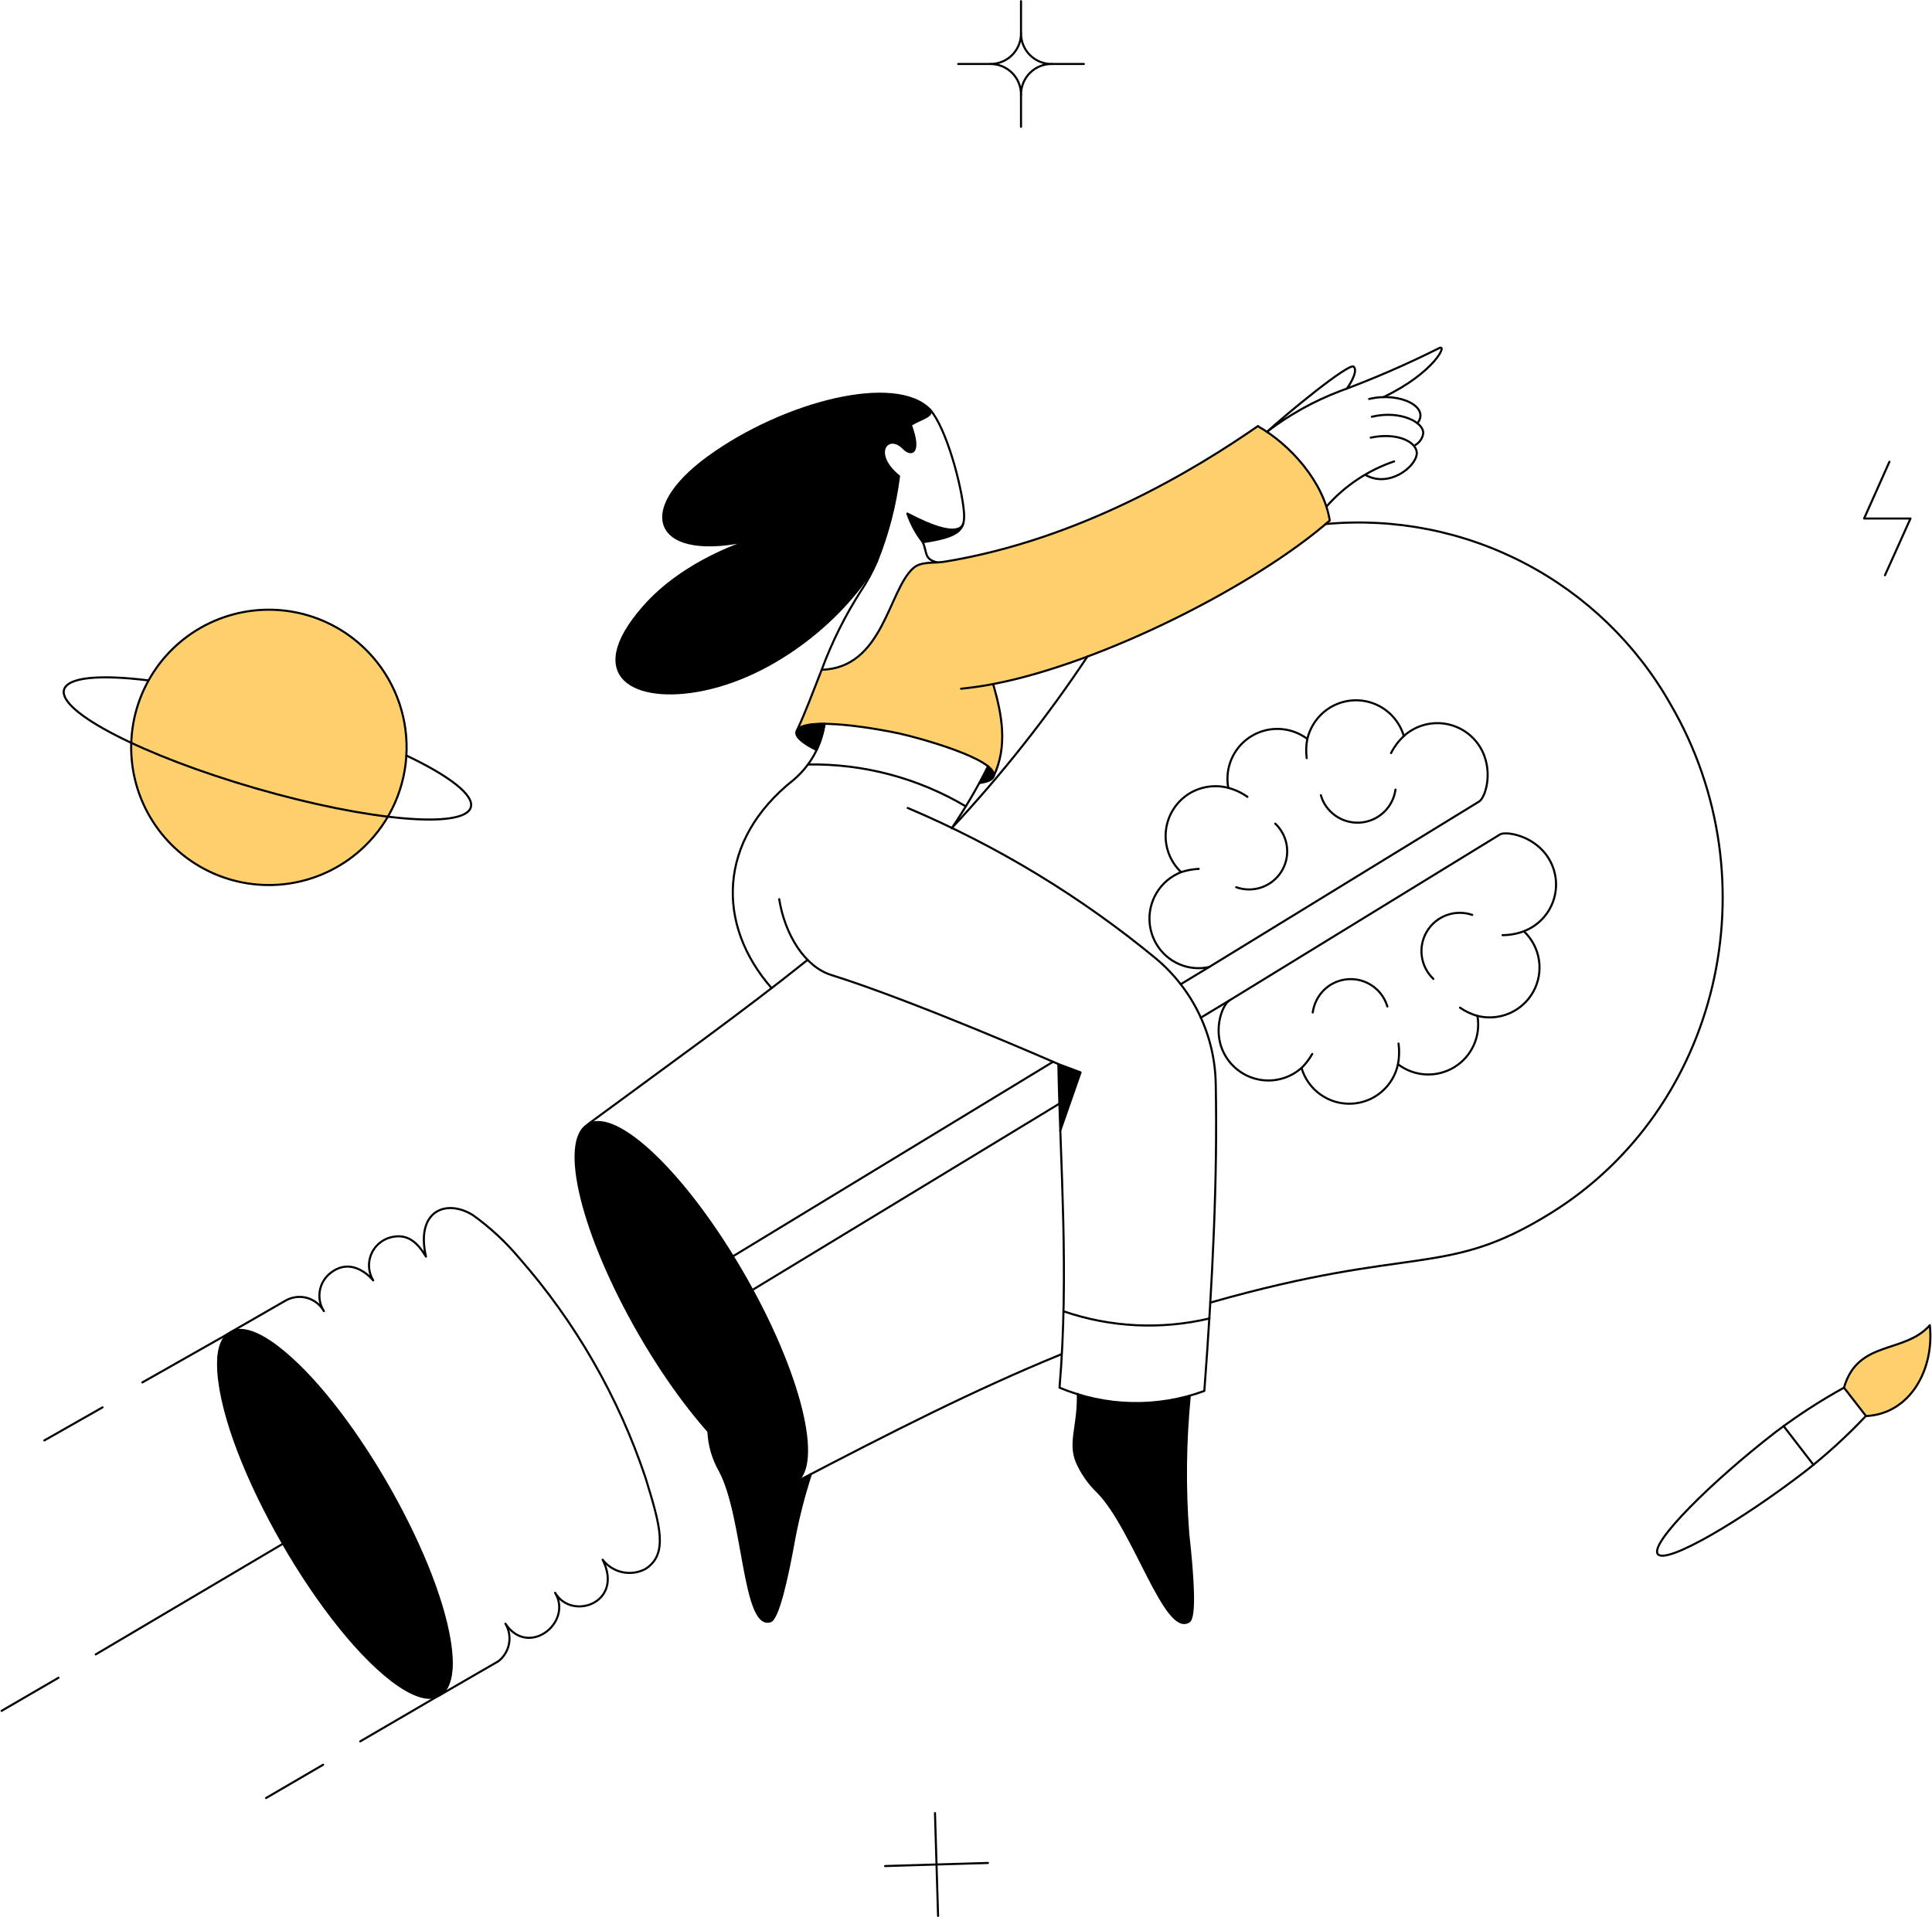 <?xml version="1.0" encoding="UTF-8"?> <svg xmlns="http://www.w3.org/2000/svg" width="1852" height="1838" viewBox="0 0 1852 1838" fill="none"> <path d="M1274.68 499.064C1269.5 465.336 1240.96 430.499 1214.27 413.635C1211.49 411.786 1208.72 410.112 1205.93 408.448C1145.52 450.292 1035.07 517.972 905.341 538.543C895.337 540.207 883.105 537.794 875.505 544.654C851.606 565.966 846.789 640.467 787.672 642.131C779.508 662.897 772.103 682.904 764.133 699.953C773.796 686.417 844.414 699.252 862.349 703.291C879.943 707.183 955.835 727.862 952.605 744.064C965.946 715.328 960.759 686.242 952.05 655.842C1057.87 635.465 1204.46 560.594 1274.68 499.064Z" fill="#FED06D"></path> <path d="M349.208 811.705C330.387 829.796 306.624 841.9 280.924 846.485C255.224 851.07 228.741 847.932 204.824 837.466C180.908 827 160.632 809.677 146.561 787.688C132.49 765.699 125.256 740.031 125.773 713.93C126.29 687.829 134.536 662.467 149.467 641.053C164.398 619.638 185.344 603.132 209.656 593.622C233.968 584.111 260.555 582.024 286.053 587.624C311.551 593.224 334.816 606.26 352.906 625.082C364.929 637.573 374.37 652.311 380.692 668.454C387.013 684.596 390.09 701.827 389.747 719.16C389.403 736.493 385.646 753.588 378.69 769.468C371.734 785.348 361.716 799.7 349.208 811.705Z" fill="#FED06D"></path> <path d="M1767.63 1330.41C1780.97 1284.27 1825.46 1298.35 1849.92 1270.55C1854.37 1312.99 1831.01 1355.62 1788.76 1357.65L1767.63 1330.41Z" fill="#FED06D"></path> <path d="M761.905 1421.77C745.041 1431.6 713.541 1411.21 679.073 1372.28C679.676 1385.72 683.486 1398.81 690.186 1410.47C713.541 1454.2 712.432 1562.06 738.375 1554.49C745.605 1552.26 754.129 1515.56 761.729 1473.51C765.664 1453.19 770.864 1433.13 777.299 1413.46C774.078 1415.1 765.135 1419.62 761.905 1421.77Z" fill="black"></path> <path d="M869.764 492.398C873.167 502.292 878.178 511.557 884.594 519.821C900.894 517.417 919.013 512.474 922.39 505C922.974 503.735 923.48 502.441 923.879 501.108C919.617 514.634 894.968 505.555 869.764 492.398Z" fill="black"></path> <path d="M891.63 392.878C858.826 358.411 751.901 385.463 679.443 437.914C606.616 490.54 627.557 539.837 721.88 517.232C716.324 518.896 655.904 537.054 616.434 582.43C558.427 649.147 608.834 674.72 673.848 661.379C751.492 645.439 818.209 581.691 840.814 537.58C851.197 511.59 858.24 484.389 861.775 456.627C834.722 434.576 851.217 414.559 866.037 429.759C874.007 437.914 882.901 434.021 873.082 407.378C882.979 401.237 894.86 399.272 891.63 392.878Z" fill="black"></path> <path d="M1139.03 1470.33C1135.61 1426.32 1136.1 1382.1 1140.51 1338.19C1105.35 1348.11 1068.05 1347.54 1033.22 1336.52C1033.96 1367.29 1024.32 1382.85 1032.29 1401.94C1037.08 1412.65 1043.87 1422.33 1052.3 1430.48C1087.15 1465.69 1116.98 1569.47 1139.77 1554.65C1146.08 1550.55 1143.67 1512.95 1139.03 1470.33Z" fill="black"></path> <path d="M790.446 694.026C788.782 702.629 786.164 711.017 782.661 719.045C752.456 704.03 759.501 694.211 790.446 694.026Z" fill="black"></path> <path d="M952.79 743.84C952.041 747.363 947.039 749.591 938.699 750.652C941.852 744.91 944.635 739.714 947.039 734.527C951.301 738.128 953.335 741.281 952.79 743.84Z" fill="black"></path> <path d="M1035.81 1028.15L1016.34 1083.93C1015.6 1062.25 1014.86 1040.94 1014.48 1020L1035.81 1028.15Z" fill="black"></path> <path d="M370.267 1421.95C320.502 1336.77 254.467 1264.21 223.269 1276.23C181.045 1292.5 238.332 1422.97 271.185 1479.96C326.409 1575.59 393.125 1640.44 420.956 1625.48C461.408 1602.94 395.324 1464.84 370.267 1421.95Z" fill="black"></path> <path d="M712.432 1221.26C657.578 1126.37 591.046 1062.25 563.614 1078.21C536.007 1094.14 558.242 1183.84 612.912 1278.72C667.581 1373.6 734.297 1437.54 761.72 1421.77C789.337 1405.84 767.101 1316.14 712.432 1221.26Z" fill="black"></path> <path d="M777.289 1413.43C770.871 1433.11 765.672 1453.16 761.719 1473.48C754.207 1515.56 745.614 1552.3 738.365 1554.46C712.47 1562.24 713.443 1454.23 690.176 1410.44C683.461 1398.79 679.65 1385.69 679.063 1372.25" stroke="black" stroke-width="2" stroke-linecap="round" stroke-linejoin="round"></path> <path d="M1418.68 716.077C1414.98 710.093 1410.01 704.994 1404.13 701.143C1398.24 697.291 1391.58 694.781 1384.62 693.791C1377.65 692.8 1370.56 693.353 1363.83 695.41C1357.1 697.467 1350.91 700.978 1345.69 705.694C1343.62 698.656 1339.96 692.19 1334.99 686.795C1330.02 681.4 1323.87 677.222 1317.02 674.584C1307.16 670.78 1296.32 670.356 1286.19 673.38C1276.07 676.404 1267.23 682.704 1261.07 691.292C1257.35 696.443 1254.68 702.28 1253.22 708.467C1247.47 704.134 1240.81 701.155 1233.75 699.754C1226.68 698.352 1219.39 698.564 1212.42 700.373C1205.45 702.182 1198.98 705.543 1193.49 710.203C1188 714.863 1183.63 720.703 1180.71 727.287C1176.81 736.097 1175.67 745.879 1177.42 755.352C1171.17 753.714 1164.65 753.347 1158.25 754.271C1151.85 755.195 1145.71 757.393 1140.17 760.733C1133.93 764.567 1128.64 769.785 1124.73 775.983C1120.82 782.182 1118.39 789.196 1117.62 796.484C1116.85 803.772 1117.76 811.14 1120.29 818.019C1122.82 824.898 1126.9 831.104 1132.2 836.159C1122.4 840.014 1114.15 846.993 1108.72 856.015C1103.29 865.036 1100.98 875.596 1102.16 886.06C1102.93 892.998 1105.22 899.683 1108.85 905.649C1113.92 914.032 1121.49 920.615 1130.5 924.471C1139.51 928.327 1149.5 929.262 1159.07 927.145L1417.77 768.528C1424.28 764.606 1432.19 737.904 1418.68 716.077Z" stroke="black" stroke-width="2" stroke-linecap="round" stroke-linejoin="round"></path> <path d="M1222.43 789.645C1226.99 793.948 1230.36 799.352 1232.23 805.337C1234.1 811.322 1234.4 817.687 1233.1 823.82C1231.79 829.953 1228.94 835.648 1224.8 840.359C1220.66 845.069 1215.38 848.636 1209.47 850.717C1201.54 853.498 1192.9 853.463 1184.99 850.62" stroke="black" stroke-width="2" stroke-linecap="round" stroke-linejoin="round"></path> <path d="M1337.69 757.035C1336.66 764.528 1333.34 771.52 1328.19 777.055C1323.03 782.59 1316.29 786.398 1308.89 787.959C1301.49 789.52 1293.79 788.757 1286.84 785.776C1279.88 782.794 1274.02 777.739 1270.05 771.301C1268.37 768.519 1267.06 765.529 1266.16 762.407" stroke="black" stroke-width="2" stroke-linecap="round" stroke-linejoin="round"></path> <path d="M1345.66 705.694C1340.68 710.394 1336.54 715.914 1333.43 722.013" stroke="black" stroke-width="2" stroke-linecap="round" stroke-linejoin="round"></path> <path d="M1149.08 833.035C1143.33 833.324 1137.64 834.378 1132.17 836.169" stroke="black" stroke-width="2" stroke-linecap="round" stroke-linejoin="round"></path> <path d="M1253.19 708.477C1251.98 714.516 1251.78 720.715 1252.6 726.82" stroke="black" stroke-width="2" stroke-linecap="round" stroke-linejoin="round"></path> <path d="M1195.76 763.954C1190.2 760.019 1183.98 757.109 1177.39 755.362" stroke="black" stroke-width="2" stroke-linecap="round" stroke-linejoin="round"></path> <path d="M1484.65 823.188C1470.9 800.543 1442.53 796.505 1437.58 800.212L1178.69 959.034C1171.28 963.481 1161.11 990.387 1175.17 1013.14C1178.84 1019.08 1183.75 1024.15 1189.58 1028C1195.4 1031.85 1202 1034.37 1208.9 1035.4C1215.81 1036.43 1222.86 1035.92 1229.55 1033.92C1236.24 1031.93 1242.42 1028.49 1247.63 1023.84C1250.6 1034.05 1256.9 1042.97 1265.53 1049.19C1274.15 1055.41 1284.61 1058.57 1295.23 1058.16C1305.85 1057.76 1316.04 1053.81 1324.16 1046.96C1332.29 1040.1 1337.89 1030.73 1340.08 1020.32C1347.73 1026.18 1356.97 1029.59 1366.6 1030.1C1376.22 1030.62 1385.77 1028.21 1394.01 1023.2C1402.24 1018.2 1408.77 1010.82 1412.73 1002.04C1416.7 993.254 1417.93 983.479 1416.24 973.99C1426.51 976.583 1437.35 975.696 1447.06 971.468C1456.77 967.24 1464.8 959.91 1469.9 950.626C1474.99 941.335 1476.85 930.617 1475.19 920.155C1473.52 909.692 1468.43 900.079 1460.71 892.823C1467.28 890.328 1473.23 886.419 1478.12 881.372C1483.01 876.326 1486.73 870.265 1489.02 863.62C1491.3 856.973 1492.09 849.905 1491.34 842.917C1490.58 835.93 1488.3 829.194 1484.65 823.188Z" stroke="black" stroke-width="2" stroke-linecap="round" stroke-linejoin="round"></path> <path d="M1329.91 964.96C1328.48 960.138 1326.08 955.662 1322.85 951.809C1319.62 947.956 1315.63 944.809 1311.13 942.564C1306.63 940.32 1301.72 939.025 1296.7 938.761C1291.68 938.498 1286.65 939.27 1281.94 941.031C1275.65 943.391 1270.12 947.437 1265.98 952.728C1261.92 957.954 1259.3 964.15 1258.38 970.701" stroke="black" stroke-width="2" stroke-linecap="round" stroke-linejoin="round"></path> <path d="M1411.27 877.156C1403.34 874.429 1394.72 874.496 1386.84 877.345C1378.95 880.195 1372.28 885.656 1367.93 892.822C1363.58 899.987 1361.81 908.425 1362.92 916.735C1364.03 925.044 1367.94 932.725 1374.02 938.501" stroke="black" stroke-width="2" stroke-linecap="round" stroke-linejoin="round"></path> <path d="M1460.74 892.872C1454.22 895.284 1447.32 896.539 1440.36 896.579" stroke="black" stroke-width="2" stroke-linecap="round" stroke-linejoin="round"></path> <path d="M1257.89 1010.47C1255.12 1015.42 1251.66 1019.94 1247.63 1023.93" stroke="black" stroke-width="2" stroke-linecap="round" stroke-linejoin="round"></path> <path d="M1416.27 974.039C1410.31 972.327 1404.66 969.651 1399.56 966.118" stroke="black" stroke-width="2" stroke-linecap="round" stroke-linejoin="round"></path> <path d="M1340.63 1000.52C1341.51 1007.12 1341.34 1013.82 1340.11 1020.37" stroke="black" stroke-width="2" stroke-linecap="round" stroke-linejoin="round"></path> <path d="M1178.69 959.034L1151.08 975.703" stroke="black" stroke-width="2" stroke-linecap="round" stroke-linejoin="round"></path> <path d="M1159.05 927.154L1131.8 943.648" stroke="black" stroke-width="2" stroke-linecap="round" stroke-linejoin="round"></path> <path d="M1015.43 1058.17L721.141 1236.82" stroke="black" stroke-width="2" stroke-linecap="round" stroke-linejoin="round"></path> <path d="M1009.49 1017.96L702.418 1204.58" stroke="black" stroke-width="2" stroke-linecap="round" stroke-linejoin="round"></path> <path d="M1270.79 502.402C1336.7 496.303 1402.97 509.377 1461.62 540.052C1520.27 570.726 1568.82 617.693 1601.41 675.304C1699.85 844.479 1648.28 1062.97 1486.32 1163.25C1385.01 1225.98 1356.89 1192.81 1160.16 1248.88" stroke="black" stroke-width="2" stroke-linecap="round" stroke-linejoin="round"></path> <path d="M763.841 1420.33C853.834 1373.39 934.262 1332.37 1017.09 1298.53" stroke="black" stroke-width="2" stroke-linecap="round" stroke-linejoin="round"></path> <path d="M774.136 920.294C711.692 970.331 643.302 1019.07 563.429 1078.01" stroke="black" stroke-width="2" stroke-linecap="round" stroke-linejoin="round"></path> <path d="M1042.48 629.344C1003.64 687.73 960.068 742.838 912.201 794.091" stroke="black" stroke-width="2" stroke-linecap="round" stroke-linejoin="round"></path> <path d="M1205.75 408.633C1237.06 426.236 1268.94 462.378 1274.68 499.064C1204.45 560.594 1057.87 635.465 952.05 655.842C960.759 686.241 965.946 715.337 952.605 744.064C955.835 727.881 881.052 707.465 862.349 703.29C844.093 699.213 773.718 686.543 764.133 699.953C772.103 682.904 779.518 662.887 787.672 642.13C846.789 640.466 851.508 565.858 875.505 544.654C883.066 537.978 894.967 540.217 905.341 538.543C1034.99 517.456 1145.52 450.33 1205.93 408.448L1205.75 408.633Z" stroke="black" stroke-width="2" stroke-linecap="round" stroke-linejoin="round"></path> <path d="M774.74 732.941C827.794 732.098 880.045 745.975 925.689 773.033" stroke="black" stroke-width="2" stroke-linecap="round" stroke-linejoin="round"></path> <path d="M923.022 503.083C916.979 513.651 893.625 504.854 869.764 492.378C873.164 502.273 878.175 511.538 884.594 519.801" stroke="black" stroke-width="2" stroke-linecap="round" stroke-linejoin="round"></path> <path d="M898.471 539.234C885.557 536.061 889.012 529.775 884.594 519.82C919.431 514.672 925.465 508.26 924.034 490.802C921.942 465.443 907.053 410.19 891.63 392.878" stroke="black" stroke-width="2" stroke-linecap="round" stroke-linejoin="round"></path> <path d="M952.05 655.842C941.297 657.885 930.924 659.364 921.28 660.299" stroke="black" stroke-width="2" stroke-linecap="round" stroke-linejoin="round"></path> <path d="M873.102 407.339C882.92 434.021 874.075 437.914 866.056 429.72C851.226 414.53 834.742 434.586 861.794 456.588C858.268 484.359 851.231 511.571 840.853 537.57C818.247 581.681 751.531 645.43 673.887 661.369C608.834 674.71 558.427 649.137 616.473 582.421C655.942 537.015 716.363 518.857 721.919 517.222C627.596 539.828 606.674 490.559 679.482 437.904C751.959 385.483 858.865 358.401 891.669 392.869C894.802 399.213 882.628 401.451 873.102 407.339Z" stroke="black" stroke-width="2" stroke-linecap="round" stroke-linejoin="round"></path> <path d="M787.672 642.131C797.46 615.649 810.073 590.299 825.293 566.52C831.31 557.518 836.458 547.964 840.668 537.988" stroke="black" stroke-width="2" stroke-linecap="round" stroke-linejoin="round"></path> <path d="M912.483 793.799C925.334 774.875 936.91 755.116 947.136 734.654" stroke="black" stroke-width="2" stroke-linecap="round" stroke-linejoin="round"></path> <path d="M1315.09 399.554C1343.06 392.878 1366.1 405.49 1364.19 416.233C1363.76 418.388 1362.88 420.427 1361.6 422.215C1360.33 424.004 1358.68 425.5 1356.79 426.606" stroke="black" stroke-width="2" stroke-linecap="round" stroke-linejoin="round"></path> <path d="M1312.49 382.505C1341.96 375.46 1371.24 390.29 1358.64 405.86" stroke="black" stroke-width="2" stroke-linecap="round" stroke-linejoin="round"></path> <path d="M1271.53 485.723C1288.97 465.819 1311.34 450.863 1336.4 442.361" stroke="black" stroke-width="2" stroke-linecap="round" stroke-linejoin="round"></path> <path d="M1313.97 419.561C1341.22 414.004 1359.16 424.748 1358.08 435.316C1356.75 448.287 1330.83 467.934 1308.97 455.332" stroke="black" stroke-width="2" stroke-linecap="round" stroke-linejoin="round"></path> <path d="M1290.99 372.676C1291.36 372.307 1302.67 356.562 1297.67 351.55C1293.41 347.288 1231.88 397.88 1214.64 414.004" stroke="black" stroke-width="2" stroke-linecap="round" stroke-linejoin="round"></path> <path d="M1326.39 380.646C1375.31 357.116 1388.45 328.731 1379.21 333.937C1348.36 349.38 1316.68 363.115 1284.32 375.08C1259.27 384.609 1235.74 397.72 1214.46 414.004" stroke="black" stroke-width="2" stroke-linecap="round" stroke-linejoin="round"></path> <path d="M1140.51 1338.19C1136.14 1382.1 1135.65 1426.32 1139.03 1470.33C1143.75 1512.94 1146.07 1550.56 1139.77 1554.65C1116.96 1569.45 1087.08 1465.76 1052.3 1430.48C1043.86 1422.34 1037.06 1412.65 1032.29 1401.94C1024.3 1382.82 1033.99 1367.23 1033.21 1336.37" stroke="black" stroke-width="2" stroke-linecap="round" stroke-linejoin="round"></path> <path d="M712.431 1221.26C767.169 1316.1 789.356 1405.87 761.719 1421.72C734.317 1437.5 667.581 1373.54 612.912 1278.67C558.242 1183.8 536.026 1094.16 563.614 1078.19C591.201 1062.22 657.645 1126.33 712.431 1221.26Z" stroke="black" stroke-width="2" stroke-linecap="round" stroke-linejoin="round"></path> <path d="M431.154 1573.24C417.297 1486.99 333.999 1343.5 266.368 1291.68C231.433 1264.62 206.414 1269.41 209.275 1314.79C214.705 1400.91 310.605 1567.06 382.187 1615.81C421.929 1642.87 439.017 1622.2 431.154 1573.24Z" stroke="black" stroke-width="2" stroke-linecap="round" stroke-linejoin="round"></path> <path d="M422.795 1624.5L477.815 1592.67C483.112 1588.52 486.712 1582.58 487.941 1575.96C489.17 1569.34 487.943 1562.5 484.49 1556.72C506.385 1589.7 549.348 1555.65 532.114 1527.07C548.102 1554.31 598.373 1536.72 577.704 1495.38C582.384 1501.46 589.06 1505.68 596.554 1507.31C604.047 1508.94 611.875 1507.86 618.653 1504.28C641.034 1489.99 632.734 1462.21 618.847 1416.99C592.872 1339.32 551.668 1267.62 497.647 1206.07C484.664 1190.6 469.8 1176.82 453.399 1165.04C427.466 1148.96 398.292 1161.01 408.325 1204.77C400.073 1191.02 390.39 1182.03 374.032 1186.42C369.904 1187.57 366.097 1189.66 362.91 1192.53C359.723 1195.4 357.242 1198.96 355.66 1202.94C354.079 1206.93 353.444 1211.23 353.803 1215.5C354.163 1219.77 355.508 1223.9 357.733 1227.56C357.733 1227.56 338.533 1203.29 316.775 1220.53C311.375 1224.74 307.737 1230.81 306.571 1237.56C305.405 1244.31 306.795 1251.25 310.469 1257.03C307.834 1252.37 303.868 1248.61 299.079 1246.22C294.29 1243.83 288.897 1242.93 283.592 1243.63C280.068 1244.09 276.671 1245.24 273.598 1247.03L221.809 1276.82" stroke="black" stroke-width="2" stroke-linecap="round" stroke-linejoin="round"></path> <path d="M1767.63 1330.41C1744.78 1343.03 1722.86 1357.28 1702.04 1373.03C1640.87 1420.28 1581.2 1479.59 1589.15 1489.97C1597.1 1500.36 1669.42 1457.75 1730.73 1410.47C1751.29 1394.32 1770.61 1376.66 1788.55 1357.65" stroke="black" stroke-width="2" stroke-linecap="round" stroke-linejoin="round"></path> <path d="M1767.63 1330.41C1780.97 1284.27 1825.46 1298.35 1849.92 1270.55C1854.37 1312.99 1831.01 1355.61 1788.76 1357.65L1767.63 1330.41Z" stroke="black" stroke-width="2" stroke-linecap="round" stroke-linejoin="round"></path> <path d="M1709.72 1367.22L1738.35 1404.35" stroke="black" stroke-width="2" stroke-linecap="round" stroke-linejoin="round"></path> <path d="M1811.19 442.73L1786.91 497.118H1831.38L1806.92 551.514" stroke="black" stroke-width="2" stroke-linecap="round" stroke-linejoin="round"></path> <path d="M947.039 1786.11L848.453 1789.07" stroke="black" stroke-width="2" stroke-linecap="round" stroke-linejoin="round"></path> <path d="M899.23 1836.89L896.262 1738.29" stroke="black" stroke-width="2" stroke-linecap="round" stroke-linejoin="round"></path> <path d="M790.446 694.026C788.782 702.629 786.164 711.017 782.661 719.045C752.455 704.03 759.501 694.211 790.446 694.026Z" stroke="black" stroke-width="2" stroke-linecap="round" stroke-linejoin="round"></path> <path d="M952.605 744.064C951.709 747.421 946.951 749.611 938.903 750.701" stroke="black" stroke-width="2" stroke-linecap="round" stroke-linejoin="round"></path> <path d="M790.446 694.026C787.41 715.08 776.722 734.276 760.425 747.946C687.598 805.769 686.469 886.751 739.669 947.356" stroke="black" stroke-width="2" stroke-linecap="round" stroke-linejoin="round"></path> <path d="M218.568 1278.85L136.457 1325.4" stroke="black" stroke-width="2" stroke-linecap="round" stroke-linejoin="round"></path> <path d="M419.029 1626.54L345.316 1669.54" stroke="black" stroke-width="2" stroke-linecap="round" stroke-linejoin="round"></path> <path d="M309.729 1691.96L255.06 1723.84" stroke="black" stroke-width="2" stroke-linecap="round" stroke-linejoin="round"></path> <path d="M98.282 1349.31L42.504 1381" stroke="black" stroke-width="2" stroke-linecap="round" stroke-linejoin="round"></path> <path d="M271.369 1479.96L91.792 1586.14" stroke="black" stroke-width="2" stroke-linecap="round" stroke-linejoin="round"></path> <path d="M56.03 1608.57L1.545 1640.26" stroke="black" stroke-width="2" stroke-linecap="round" stroke-linejoin="round"></path> <path d="M349.208 811.704C330.387 829.796 306.624 841.899 280.924 846.485C255.224 851.07 228.741 847.931 204.824 837.466C180.908 827 160.632 809.677 146.561 787.687C132.49 765.698 125.256 740.03 125.773 713.929C126.29 687.828 134.536 662.467 149.467 641.052C164.398 619.637 185.344 603.131 209.656 593.621C233.968 584.111 260.555 582.024 286.053 587.624C311.551 593.224 334.816 606.259 352.906 625.081C364.929 637.572 374.37 652.31 380.692 668.453C387.013 684.596 390.09 701.827 389.747 719.16C389.403 736.493 385.646 753.588 378.69 769.468C371.734 785.347 361.716 799.7 349.208 811.704Z" stroke="black" stroke-width="2" stroke-linecap="round" stroke-linejoin="round"></path> <path d="M389.602 724.378C430.56 743.84 454.801 762.329 451.317 774.006C445.079 795.094 352.906 786.978 245.241 755.838C137.577 724.699 55.261 682.339 61.401 661.223C64.905 649.166 96.054 646.578 142.17 652.329" stroke="black" stroke-width="2" stroke-linecap="round" stroke-linejoin="round"></path> <path d="M746.948 862.102C752.319 895.83 771.275 926.755 796.8 934.754C876.508 959.685 1014.54 1020.18 1014.54 1020.18C1016.27 1115.63 1024.91 1220.64 1015.66 1330.41C1059.86 1349.01 1109.47 1350.14 1154.47 1333.55C1162.25 1229.97 1167.24 1130.63 1165.39 1038.9C1164.98 1016.07 1159.68 993.597 1149.87 972.983C1140.06 952.369 1125.96 934.089 1108.51 919.369C1036.48 859.828 956.186 811.075 870.134 774.639" stroke="black" stroke-width="2" stroke-linecap="round" stroke-linejoin="round"></path> <path d="M1014.49 1020.18L1035.81 1028.15L1016.35 1083.93" stroke="black" stroke-width="2" stroke-linecap="round" stroke-linejoin="round"></path> <path d="M1019.51 1257.2C1064.56 1272.66 1113.07 1275.04 1159.42 1264.06" stroke="black" stroke-width="2" stroke-linecap="round" stroke-linejoin="round"></path> <path d="M978.733 1.114V32.068" stroke="black" stroke-width="2" stroke-linecap="round" stroke-linejoin="round"></path> <path d="M1038.96 61.339H1008" stroke="black" stroke-width="2" stroke-linecap="round" stroke-linejoin="round"></path> <path d="M978.733 121.575V90.621" stroke="black" stroke-width="2" stroke-linecap="round" stroke-linejoin="round"></path> <path d="M918.507 61.339H949.471" stroke="black" stroke-width="2" stroke-linecap="round" stroke-linejoin="round"></path> <path d="M1008 61.34C1004.16 61.351 1000.35 60.602 996.789 59.135C993.232 57.668 990.001 55.512 987.28 52.792C984.56 50.072 982.404 46.84 980.937 43.284C979.471 39.727 978.721 35.916 978.733 32.068C978.752 37.861 977.045 43.527 973.83 48.345C970.615 53.164 966.037 56.915 960.682 59.121C957.128 60.592 953.318 61.346 949.471 61.34C953.318 61.331 957.129 62.082 960.684 63.55C964.24 65.019 967.47 67.176 970.189 69.897C972.909 72.618 975.063 75.85 976.529 79.406C977.996 82.962 978.744 86.774 978.733 90.62C978.721 86.773 979.47 82.961 980.937 79.404C982.404 75.847 984.56 72.615 987.28 69.893C990 67.172 993.231 65.016 996.788 63.548C1000.34 62.08 1004.16 61.329 1008 61.34Z" stroke="black" stroke-width="2" stroke-linecap="round" stroke-linejoin="round"></path> </svg> 
